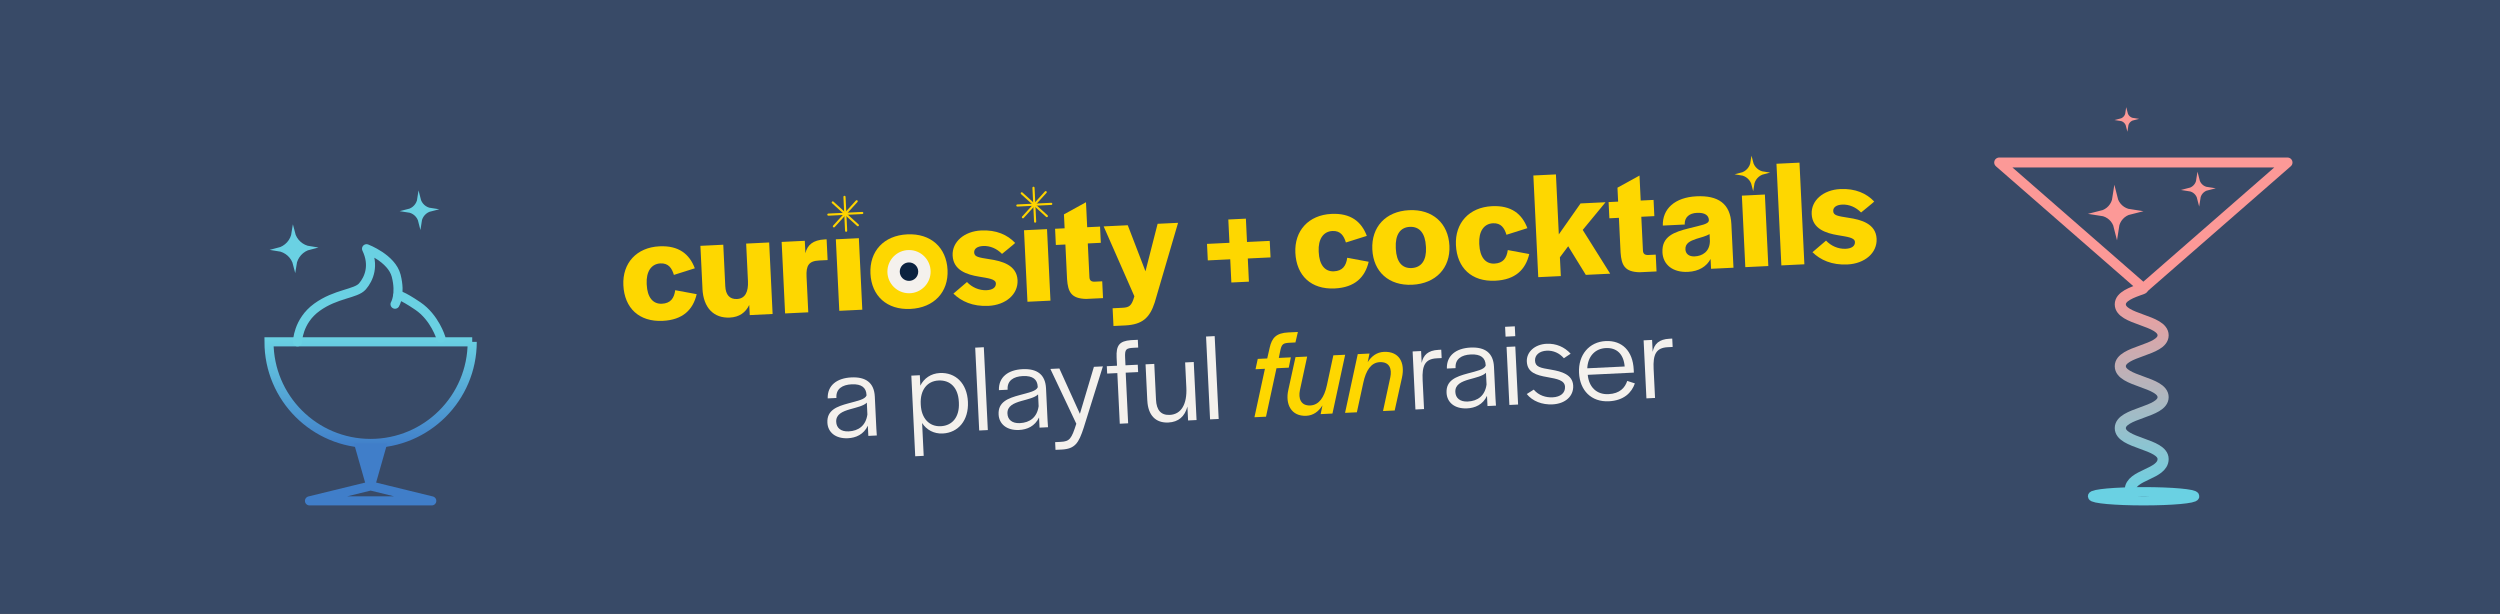 <svg viewBox="0 0 899.48 220.85" version="1.1" xmlns:xlink="http://www.w3.org/1999/xlink" xmlns="http://www.w3.org/2000/svg" id="Layer_1">
  
  <rect x="0" y="0" width="899.48" height="220.85" fill="#333333" stroke="none"/>
  
  <defs>
    <style>
      .st0 {
        stroke-width: .77px;
      }

      .st0, .st1 {
        stroke: #ffd400;
      }

      .st0, .st2, .st3, .st4, .st5, .st6, .st7 {
        fill: none;
        stroke-linecap: round;
      }

      .st0, .st2, .st4, .st7 {
        stroke-linejoin: round;
      }

      .st1 {
        fill: #ffd400;
        stroke-width: .85px;
      }

      .st1, .st3, .st8, .st5, .st9, .st10, .st11, .st6 {
        stroke-miterlimit: 10;
      }

      .st2 {
        stroke: #407ec9;
      }

      .st2, .st3, .st4, .st6 {
        stroke-width: 3.27px;
      }

      .st3, .st4, .st8 {
        stroke: #6ad1e3;
      }

      .st12 {
        fill: #384b68;
        opacity: .98;
      }

      .st12, .st13 {
        isolation: isolate;
      }

      .st8 {
        fill: #6ad1e3;
      }

      .st8, .st9 {
        stroke-width: 1.14px;
      }

      .st5 {
        stroke: url(#linear-gradient);
        stroke-width: 4px;
      }

      .st9, .st10, .st11 {
        fill: #fc9997;
      }

      .st9, .st10, .st11, .st7 {
        stroke: #fc9997;
      }

      .st10 {
        stroke-width: .8px;
      }

      .st11 {
        stroke-width: 1.8px;
      }

      .st6 {
        stroke: url(#linear-gradient1);
      }

      .st14 {
        fill: #f4f1ed;
      }

      .st15 {
        fill: #0c2340;
      }

      .st16 {
        fill: #407ec9;
      }

      .st7 {
        stroke-width: 3.58px;
      }

      .st17 {
        fill: #fed700;
      }
    </style>
    <linearGradient gradientUnits="userSpaceOnUse" gradientTransform="translate(0 222) scale(1 -1)" y2="120.17" x2="770.57" y1="43.71" x1="770.57" id="linear-gradient">
      <stop stop-color="#6ad1e3" offset="0"></stop>
      <stop stop-color="#fc9997" offset="1"></stop>
    </linearGradient>
    <linearGradient gradientUnits="userSpaceOnUse" gradientTransform="translate(0 222) scale(1 -1)" y2="60.81" x2="133.34" y1="100.65" x1="133.34" id="linear-gradient1">
      <stop stop-color="#6ad1e3" offset="0"></stop>
      <stop stop-color="#407ec9" offset="1"></stop>
    </linearGradient>
  </defs>
  <rect height="220.85" width="899.48" class="st12"></rect>
  <g>
    <g class="st13">
      <g class="st13">
        <path d="M297.69,152.08c-.22-4.51,3.4-5.84,7.6-6.97,3.37-.92,5.87-1.39,6.47-2.79v-.27c-.13-2.52-1.71-3.95-5.34-3.78-3.36.16-5.64,1.65-5.49,4.7v.22s-3.13.15-3.13.15c-.14-4.74,3.37-7.3,8.5-7.55,5.26-.25,8.21,1.95,8.45,6.91l.55,11.46.17,2.52-3.05.15-.18-3.67c-1.49,3.18-4.31,4.38-7.19,4.51-4.42.21-7.2-2.14-7.36-5.59ZM312.08,149.12l-.2-4.25c-1.14,1.16-3.73,1.73-6.05,2.38-2.71.79-5.1,1.8-4.97,4.54.1,2.17,1.68,3.55,4.47,3.42,3.58-.17,6.19-2.07,6.75-6.09Z" class="st14"></path>
        <path d="M327.9,135.15l3.05-.15.18,3.76c1.29-2.63,3.82-4.4,7.05-4.55,5.62-.27,9.75,3.7,10.07,10.33v.04c.32,6.63-3.45,11.12-9.07,11.39-3.18.15-5.83-1.31-7.41-3.77l.57,11.81-3.05.15-1.4-29.01ZM345,144.92l-.02-.35c-.24-5.04-3.04-7.88-7.29-7.67-4.25.2-6.65,3.6-6.42,8.42l.02.35c.23,4.73,2.95,7.88,7.2,7.68,4.25-.21,6.75-3.43,6.51-8.43Z" class="st14"></path>
        <path d="M350.87,125.08l3.1-.15,1.44,29.81-3.1.15-1.44-29.81Z" class="st14"></path>
      </g>
      <g class="st13">
        <path d="M359.29,149.11c-.22-4.51,3.4-5.84,7.6-6.97,3.37-.92,5.87-1.39,6.47-2.79v-.27c-.13-2.52-1.71-3.95-5.34-3.78-3.36.16-5.64,1.65-5.49,4.7v.22s-3.13.15-3.13.15c-.14-4.74,3.37-7.3,8.5-7.55,5.26-.25,8.21,1.95,8.45,6.91l.55,11.46.17,2.52-3.05.15-.18-3.67c-1.49,3.18-4.31,4.38-7.19,4.51-4.42.21-7.2-2.14-7.36-5.59ZM373.69,146.15l-.2-4.25c-1.14,1.16-3.73,1.73-6.05,2.38-2.71.79-5.1,1.8-4.97,4.54.1,2.17,1.68,3.55,4.47,3.42,3.58-.17,6.19-2.07,6.75-6.09Z" class="st14"></path>
      </g>
      <g class="st13">
        <path d="M379.64,159.08l1.99-.1c3.27-.16,3.89-1.12,5.62-6.52l-9.33-19.72,3.23-.16,7.39,16.31,5.04-16.91,3.23-.16-6.88,22.01c-1.81,5.58-3.13,7.69-8,7.92l-2.17.1-.13-2.79Z" class="st14"></path>
      </g>
      <g class="st13">
        <path d="M402.02,134.23l-3.67.18-.13-2.65,3.67-.18-.14-2.92c-.21-4.42,1-5.95,5.15-6.28l2.48-.12.13,2.79-1.5.07c-2.92.14-3.34.52-3.2,3.57l.13,2.74,4.42-.21.13,2.65-4.47.21.88,18.22-3.01.15-.88-18.22Z" class="st14"></path>
      </g>
      <g class="st13">
        <path d="M412.79,144.13l-.63-13.05,3.14-.15.62,12.87c.18,3.76,1.78,5.63,4.96,5.48,4.2-.2,6.24-3.98,5.96-9.77l-.44-9.11,3.1-.15,1.01,20.88-3.05.15-.24-5c-.94,3.55-3.19,5.56-6.86,5.74-4.6.22-7.31-2.66-7.56-7.88Z" class="st14"></path>
        <path d="M433.93,121.08l3.1-.15,1.44,29.81-3.1.15-1.44-29.81Z" class="st14"></path>
      </g>
      <g class="st13">
        <path d="M455.09,132.69l-3.36.16.8-3.72,3.41-.16.88-3.86c.8-3.58,2.36-5.3,6.74-5.51l3.41-.16-.88,3.77-1.81.09c-2.7.13-3.17.37-3.74,3.33l-.43,2.15,4.33-.21-.75,3.71-4.42.21-3.77,17.43-4.16.2,3.77-17.43Z" class="st17"></path>
      </g>
      <g class="st13">
        <path d="M463.53,140.27l2.58-11.78,4.2-.2-2.61,12.1c-.61,2.91.27,5.66,3.77,5.49,3.05-.15,5-2.9,5.94-7.29l2.32-10.75,4.25-.2-4.57,21.15-4.25.21.65-3.14c-1.4,2.24-3.33,3.62-5.8,3.74-5.44.26-7.65-4.2-6.48-9.31Z" class="st17"></path>
        <path d="M488.49,127.41l4.25-.21-.65,3.09c1.4-2.2,3.33-3.57,5.81-3.69,5.44-.26,7.72,3.75,6.52,9.26l-2.62,11.83-4.2.2,2.61-12.1c.65-3.05-.23-5.66-3.81-5.49-3.1.15-4.95,2.99-5.89,7.38l-2.32,10.66-4.25.2,4.57-21.15Z" class="st17"></path>
      </g>
      <g class="st13">
        <path d="M508.25,126.45l3.05-.15.21,4.29c.57-2.82,2.26-4.54,6.07-4.72l.97-.05.15,3.01-1.77.09c-4.29.21-5.32,2.74-5.08,7.78l.51,10.48-3.1.15-1.01-20.88Z" class="st14"></path>
      </g>
      <g class="st13">
        <path d="M520.46,141.34c-.22-4.51,3.4-5.84,7.6-6.97,3.37-.91,5.87-1.39,6.47-2.79v-.27c-.13-2.52-1.71-3.95-5.34-3.78-3.36.16-5.64,1.65-5.49,4.7v.22s-3.13.15-3.13.15c-.14-4.74,3.37-7.3,8.5-7.55,5.26-.25,8.21,1.95,8.45,6.91l.55,11.46.17,2.52-3.05.15-.18-3.67c-1.49,3.18-4.31,4.38-7.19,4.51-4.42.21-7.2-2.13-7.36-5.59ZM534.85,138.38l-.21-4.25c-1.14,1.16-3.73,1.73-6.05,2.38-2.71.79-5.1,1.8-4.97,4.54.1,2.17,1.68,3.55,4.47,3.42,3.58-.17,6.19-2.07,6.75-6.09Z" class="st14"></path>
      </g>
      <g class="st13">
        <path d="M541.52,117.58l3.49-.17.17,3.54-3.49.17-.17-3.54ZM542.05,124.82l3.14-.15,1.01,20.88-3.14.15-1.01-20.88Z" class="st14"></path>
        <path d="M549.33,141.76l2.5-1.58c1.79,2.13,4.4,2.89,6.78,2.78,2.88-.14,4.58-1.59,4.47-3.81-.11-2.34-2.84-2.83-6.33-3.46-4.07-.69-7.22-1.69-7.41-5.58-.17-3.49,2.89-6.21,7.09-6.42,3.54-.17,6.49,1.2,8.68,3.57l-2.45,1.63c-1.55-1.83-3.77-2.83-6.16-2.72-2.65.13-4.31,1.58-4.21,3.62.11,2.26,1.94,2.57,5.83,3.22,3.71.62,7.71,1.76,7.9,5.74.18,3.8-2.83,6.52-7.43,6.74-3.72.18-7.19-1.12-9.27-3.72Z" class="st14"></path>
      </g>
      <g class="st13">
        <path d="M568.12,134.12c-.31-6.46,3.68-11.13,9.6-11.41,5.93-.29,9.75,3.61,10.07,10.2l.06,1.15-16.59.8c.39,4.33,3.14,7.16,7.47,6.95,4.11-.2,5.96-2.37,6.73-4.76l2.75.89c-1.13,3.29-3.91,6.17-9.36,6.44-6.32.3-10.43-3.89-10.73-10.25ZM577.79,125.23c-3.94.19-6.5,3.02-6.7,7.28l13.45-.65c-.35-4.46-2.86-6.82-6.75-6.63Z" class="st14"></path>
      </g>
      <g class="st13">
        <path d="M591.36,122.45l3.05-.15.21,4.29c.57-2.82,2.26-4.54,6.07-4.72l.97-.05.15,3.01-1.77.09c-4.29.21-5.32,2.74-5.08,7.78l.51,10.48-3.1.15-1.01-20.88Z" class="st14"></path>
      </g>
    </g>
    <g>
      <g>
        <g>
          <path d="M224.28,102.63c-.38-7.96,4.75-13.61,12.98-14.01,6.92-.33,10.79,2.76,12.73,7.91l-7.53,2.38c-.72-2.42-1.95-4.28-4.84-4.14-3.32.16-5.16,2.98-4.95,7.34l.02.33c.21,4.41,2.14,7,5.46,6.84,3.11-.15,4.39-1.96,4.79-4.87l7.72,1.43c-1.31,5.58-4.96,9.25-12.21,9.6-8.5.41-13.77-4.58-14.17-12.81Z" class="st17"></path>
          <path d="M252.75,103.93l-.75-15.48,8.23-.4.72,14.93c.15,3.05,1.54,4.73,4.21,4.6,3-.14,4.13-2.66,3.95-6.42l-.65-13.52,8.28-.4,1.24,25.73-8.23.4-.18-3.65c-1.29,2.74-3.61,4.38-6.99,4.54-5.78.28-9.51-3.53-9.84-10.34h0Z" class="st17"></path>
          <path d="M281.22,87.04l8.34-.4.22,4.47c.68-2.87,2.61-4.77,7.03-4.98l.6-.03.36,7.47-3.05.15c-3.82.18-4.71,1.92-4.53,5.79l.62,12.86-8.34.4-1.24-25.73h-.01Z" class="st17"></path>
          <path d="M300.73,86.1l8.28-.4,1.24,25.73-8.28.4s-1.24-25.73-1.24-25.73Z" class="st17"></path>
          <path d="M313.18,98.45c-.39-8.07,4.8-13.73,13.25-14.13,8.45-.41,14.1,4.73,14.49,12.8.38,7.96-4.86,13.62-13.36,14.03-8.45.41-13.99-4.68-14.38-12.69h0ZM332.48,97.74l-.02-.38c-.23-4.74-2.31-7.21-5.8-7.04s-5.27,2.82-5.04,7.56l.02.38c.23,4.69,2.25,7.05,5.69,6.88,3.49-.17,5.38-2.77,5.16-7.41h-.01Z" class="st17"></path>
          <path d="M343.03,105.64l4.88-4.17c1.78,1.88,4.35,3.07,7.08,2.94,2.13-.1,3.39-.98,3.32-2.45-.08-1.58-2.66-1.84-6.13-2.44-4.35-.72-9.18-2.29-9.43-7.58-.24-4.91,4.17-8.72,10.27-9.02,5.45-.26,9.47,1.56,12.23,4.49,0,.11-4.73,3.94-4.73,3.94-1.84-1.88-4.24-2.96-6.8-2.84-2.07.1-3.29.98-3.22,2.34.08,1.58,1.56,1.78,5.52,2.41,4.46.66,9.82,2.09,10.09,7.54.24,5.07-4.21,8.94-10.48,9.25-5.61.27-9.75-1.61-12.61-4.42h.01Z" class="st17"></path>
          <path d="M368.43,82.84l8.28-.4,1.24,25.73-8.28.4-1.24-25.73Z" class="st17"></path>
          <path d="M383.92,100.45l-.6-12.48-3.43.17-.28-5.83,3.43-.17-.24-5.01,7.93-4.37.43,8.99,4.63-.22.28,5.83-4.69.23.59,12.15c.06,1.14.62,1.61,1.77,1.61l2.83-.14.29,6.05-6.1.29c-5.36-.12-6.51-2.53-6.84-7.1h0Z" class="st17"></path>
          <path d="M400.32,110.91l3.32-.16c2.62-.13,3.47-.55,4.5-4.15l-11.05-25.14,8.67-.42,6.37,16.57,4.37-17.09,7.36-.35-8.4,28.65c-1.76,5.44-4.37,7.97-10.64,8.27l-4.2.2-.31-6.38h.01Z" class="st17"></path>
          <path d="M442.63,93.3l-8.07.39-.29-5.94,8.07-.39-.4-8.39,6.32-.3.4,8.39,8.18-.39.29,5.94-8.18.39.4,8.34-6.32.3-.4-8.34Z" class="st17"></path>
          <path d="M466.06,90.97c-.38-7.96,4.75-13.61,12.98-14.01,6.92-.33,10.79,2.76,12.73,7.91l-7.53,2.38c-.72-2.42-1.95-4.28-4.84-4.14-3.32.16-5.16,2.98-4.95,7.34l.02.33c.21,4.41,2.14,7,5.46,6.84,3.11-.15,4.39-1.96,4.79-4.87l7.72,1.43c-1.31,5.58-4.96,9.25-12.21,9.6-8.5.41-13.77-4.58-14.17-12.81Z" class="st17"></path>
          <path d="M493.75,89.75c-.39-8.07,4.8-13.73,13.25-14.13,8.45-.41,14.1,4.73,14.49,12.8.38,7.96-4.86,13.62-13.36,14.03-8.45.41-13.99-4.68-14.38-12.69h0ZM513.05,89.04l-.02-.38c-.23-4.74-2.31-7.21-5.8-7.04-3.43.17-5.27,2.82-5.04,7.56l.02.38c.23,4.69,2.25,7.05,5.69,6.88,3.49-.17,5.38-2.77,5.16-7.41h0Z" class="st17"></path>
          <path d="M523.83,88.19c-.38-7.96,4.75-13.61,12.98-14.01,6.92-.33,10.79,2.76,12.73,7.91l-7.53,2.38c-.72-2.42-1.95-4.28-4.84-4.14-3.32.16-5.16,2.98-4.95,7.34l.02.33c.21,4.41,2.14,7,5.46,6.84,3.11-.15,4.39-1.96,4.79-4.87l7.72,1.43c-1.31,5.58-4.96,9.25-12.21,9.6-8.5.41-13.77-4.58-14.17-12.81h0Z" class="st17"></path>
          <path d="M551.69,63.14l8.12-.39,1.04,21.58,7.82-11.14,8.99-.43-8.21,9.96,9.88,15.75-8.77.42-6.34-10.29-2.98,3.97.33,6.76-8.12.39-1.76-36.57h0Z" class="st17"></path>
          <path d="M583.07,90.85l-.6-12.48-3.43.17-.28-5.83,3.43-.17-.24-5.01,7.93-4.37.43,8.99,4.63-.22.28,5.83-4.69.23.59,12.15c.06,1.14.62,1.61,1.77,1.61l2.83-.14.29,6.05-6.1.29c-5.36-.12-6.51-2.53-6.84-7.1h0Z" class="st17"></path>
          <path d="M598.14,90.78c-.28-5.78,4.24-7.31,9.63-8.66,4.42-1.14,6.98-1.43,7.07-2.85v-.16c-.08-1.58-1.39-2.66-4.28-2.53s-4.34,1.68-4.41,3.76l.02.44-7.9.38c-.18-6,4.32-10.15,12.11-10.53,7.74-.37,12.2,2.58,12.55,9.99l.76,15.7-8.07.39-.17-3.54c-1.4,2.69-4.21,4.46-8.13,4.65-5.4.26-8.97-2.52-9.19-7.04h.01ZM615.21,86.79l-.12-2.56c-1.22.71-3.06,1.19-4.78,1.71-2.26.76-4.02,1.61-3.91,3.79.08,1.58,1.27,2.62,3.34,2.52,2.67-.13,5.38-1.63,5.47-5.45h0Z" class="st17"></path>
          <path d="M626.71,70.39l8.28-.4,1.24,25.73-8.28.4-1.24-25.73Z" class="st17"></path>
          <path d="M639.16,58.92l8.28-.4,1.76,36.57-8.28.4-1.76-36.57Z" class="st17"></path>
          <path d="M652.11,90.74l4.88-4.17c1.78,1.88,4.35,3.07,7.08,2.94,2.13-.1,3.39-.98,3.32-2.45-.08-1.58-2.66-1.84-6.13-2.44-4.35-.72-9.18-2.29-9.43-7.58-.24-4.91,4.17-8.72,10.27-9.02,5.45-.26,9.47,1.56,12.23,4.49,0,.11-4.73,3.94-4.73,3.94-1.84-1.88-4.24-2.96-6.8-2.84-2.07.1-3.29.98-3.22,2.34.08,1.58,1.56,1.78,5.52,2.41,4.46.66,9.82,2.09,10.09,7.54.24,5.07-4.21,8.94-10.48,9.25-5.61.27-9.75-1.61-12.61-4.42h0Z" class="st17"></path>
        </g>
        <g>
          <line y2="83.02" x2="304.43" y1="70.83" x1="303.84" class="st0"></line>
          <line y2="81.03" x2="308.65" y1="72.83" x1="299.62" class="st0"></line>
          <line y2="77.22" x2="298.04" y1="76.63" x1="310.23" class="st0"></line>
          <line y2="81.44" x2="300.03" y1="72.41" x1="308.23" class="st0"></line>
        </g>
        <g>
          <line y2="79.74" x2="372.43" y1="67.56" x1="371.84" class="st0"></line>
          <line y2="77.75" x2="376.65" y1="69.55" x1="367.62" class="st0"></line>
          <line y2="73.94" x2="366.04" y1="73.35" x1="378.23" class="st0"></line>
          <line y2="78.16" x2="368.04" y1="69.13" x1="376.24" class="st0"></line>
        </g>
        <path d="M630.28,58.24h0c.51,2.09,2.24,3.66,4.37,3.97h0c-2.09.51-3.66,2.24-3.97,4.37h0c-.51-2.09-2.24-3.66-4.37-3.97h0c2.09-.51,3.66-2.24,3.97-4.37h0Z" class="st1"></path>
      </g>
      <g>
        <path d="M327.12,105.51c-4.29.03-7.8-3.42-7.84-7.71-.03-4.3,3.42-7.8,7.71-7.84s7.8,3.42,7.84,7.71-3.42,7.8-7.71,7.84" class="st14"></path>
        <path d="M327.08,101.06c1.83-.01,3.31-1.51,3.29-3.35-.01-1.83-1.51-3.31-3.35-3.29-1.83.01-3.31,1.51-3.29,3.35s1.51,3.31,3.35,3.29" class="st15"></path>
      </g>
    </g>
  </g>
  <g>
    <g>
      <polygon points="771.16 103.72 719.29 58.47 823.03 58.47 771.16 103.72" class="st7"></polygon>
      <path d="M770.9,103.83c-3.96,1.43-8.03,2.82-8.03,5.68,0,5.56,15.4,5.56,15.4,11.13s-15.4,5.56-15.4,11.13,15.4,5.56,15.4,11.13-15.4,5.57-15.4,11.13,15.4,5.57,15.4,11.13-11.81,5.57-11.81,11.13" class="st5"></path>
      <ellipse ry="1.66" rx="18.42" cy="178.55" cx="771.25" class="st3"></ellipse>
    </g>
    <path d="M760.95,71.2h0c.64,2.64,2.83,4.62,5.52,5.01h0c-2.64.64-4.62,2.83-5.01,5.52h0c-.64-2.64-2.83-4.62-5.52-5.01h0c2.64-.64,4.62-2.83,5.01-5.52h0Z" class="st11"></path>
    <path d="M765.1,40.64h0c.29,1.17,1.26,2.06,2.45,2.23h0c-1.17.29-2.06,1.26-2.23,2.45h0c-.29-1.17-1.26-2.06-2.45-2.23h0c1.17-.29,2.06-1.26,2.23-2.45h0Z" class="st10"></path>
    <path d="M790.78,64.73h0c.41,1.66,1.78,2.91,3.48,3.16h0c-1.66.41-2.91,1.78-3.16,3.48h0c-.41-1.66-1.78-2.91-3.48-3.16h0c1.66-.41,2.91-1.78,3.16-3.48h0Z" class="st9"></path>
  </g>
  <g>
    <g>
      <g>
        <path d="M169.9,122.99c0,20.19-16.37,36.56-36.56,36.56s-36.56-16.37-36.56-36.56h73.12Z" class="st6"></path>
        <polygon points="139.33 159.55 134.98 174.83 131.71 174.83 127.36 159.55 139.33 159.55 139.33 159.55" class="st16"></polygon>
        <polygon points="133.35 174.83 111.35 180.21 155.35 180.21 133.35 174.83" class="st2"></polygon>
      </g>
      <g>
        <path d="M107.04,122.99s.09-7.44,6.96-12.42,14.05-4.8,16.4-7.53,4.38-7.53,1.48-13.55c0,0,9.05,3.42,10.66,9.7,1.74,6.78-.41,10.26-.41,10.26" class="st4"></path>
        <path d="M158.64,121.58s-2.19-7.34-8.31-11.48-7.11-3.84-7.11-3.84" class="st4"></path>
      </g>
    </g>
    <path d="M150.73,71.52h0c.5,2.06,2.21,3.62,4.31,3.92h0c-2.06.5-3.62,2.21-3.92,4.31h0c-.5-2.06-2.21-3.62-4.31-3.92h0c2.06-.5,3.62-2.21,3.92-4.31h0Z" class="st8"></path>
    <path d="M105.52,83.68h0c.71,2.91,3.12,5.09,6.08,5.52h0c-2.91.71-5.09,3.12-5.52,6.08h0c-.71-2.91-3.12-5.09-6.08-5.52h0c2.91-.71,5.09-3.12,5.52-6.08h0Z" class="st8"></path>
  </g>
</svg>